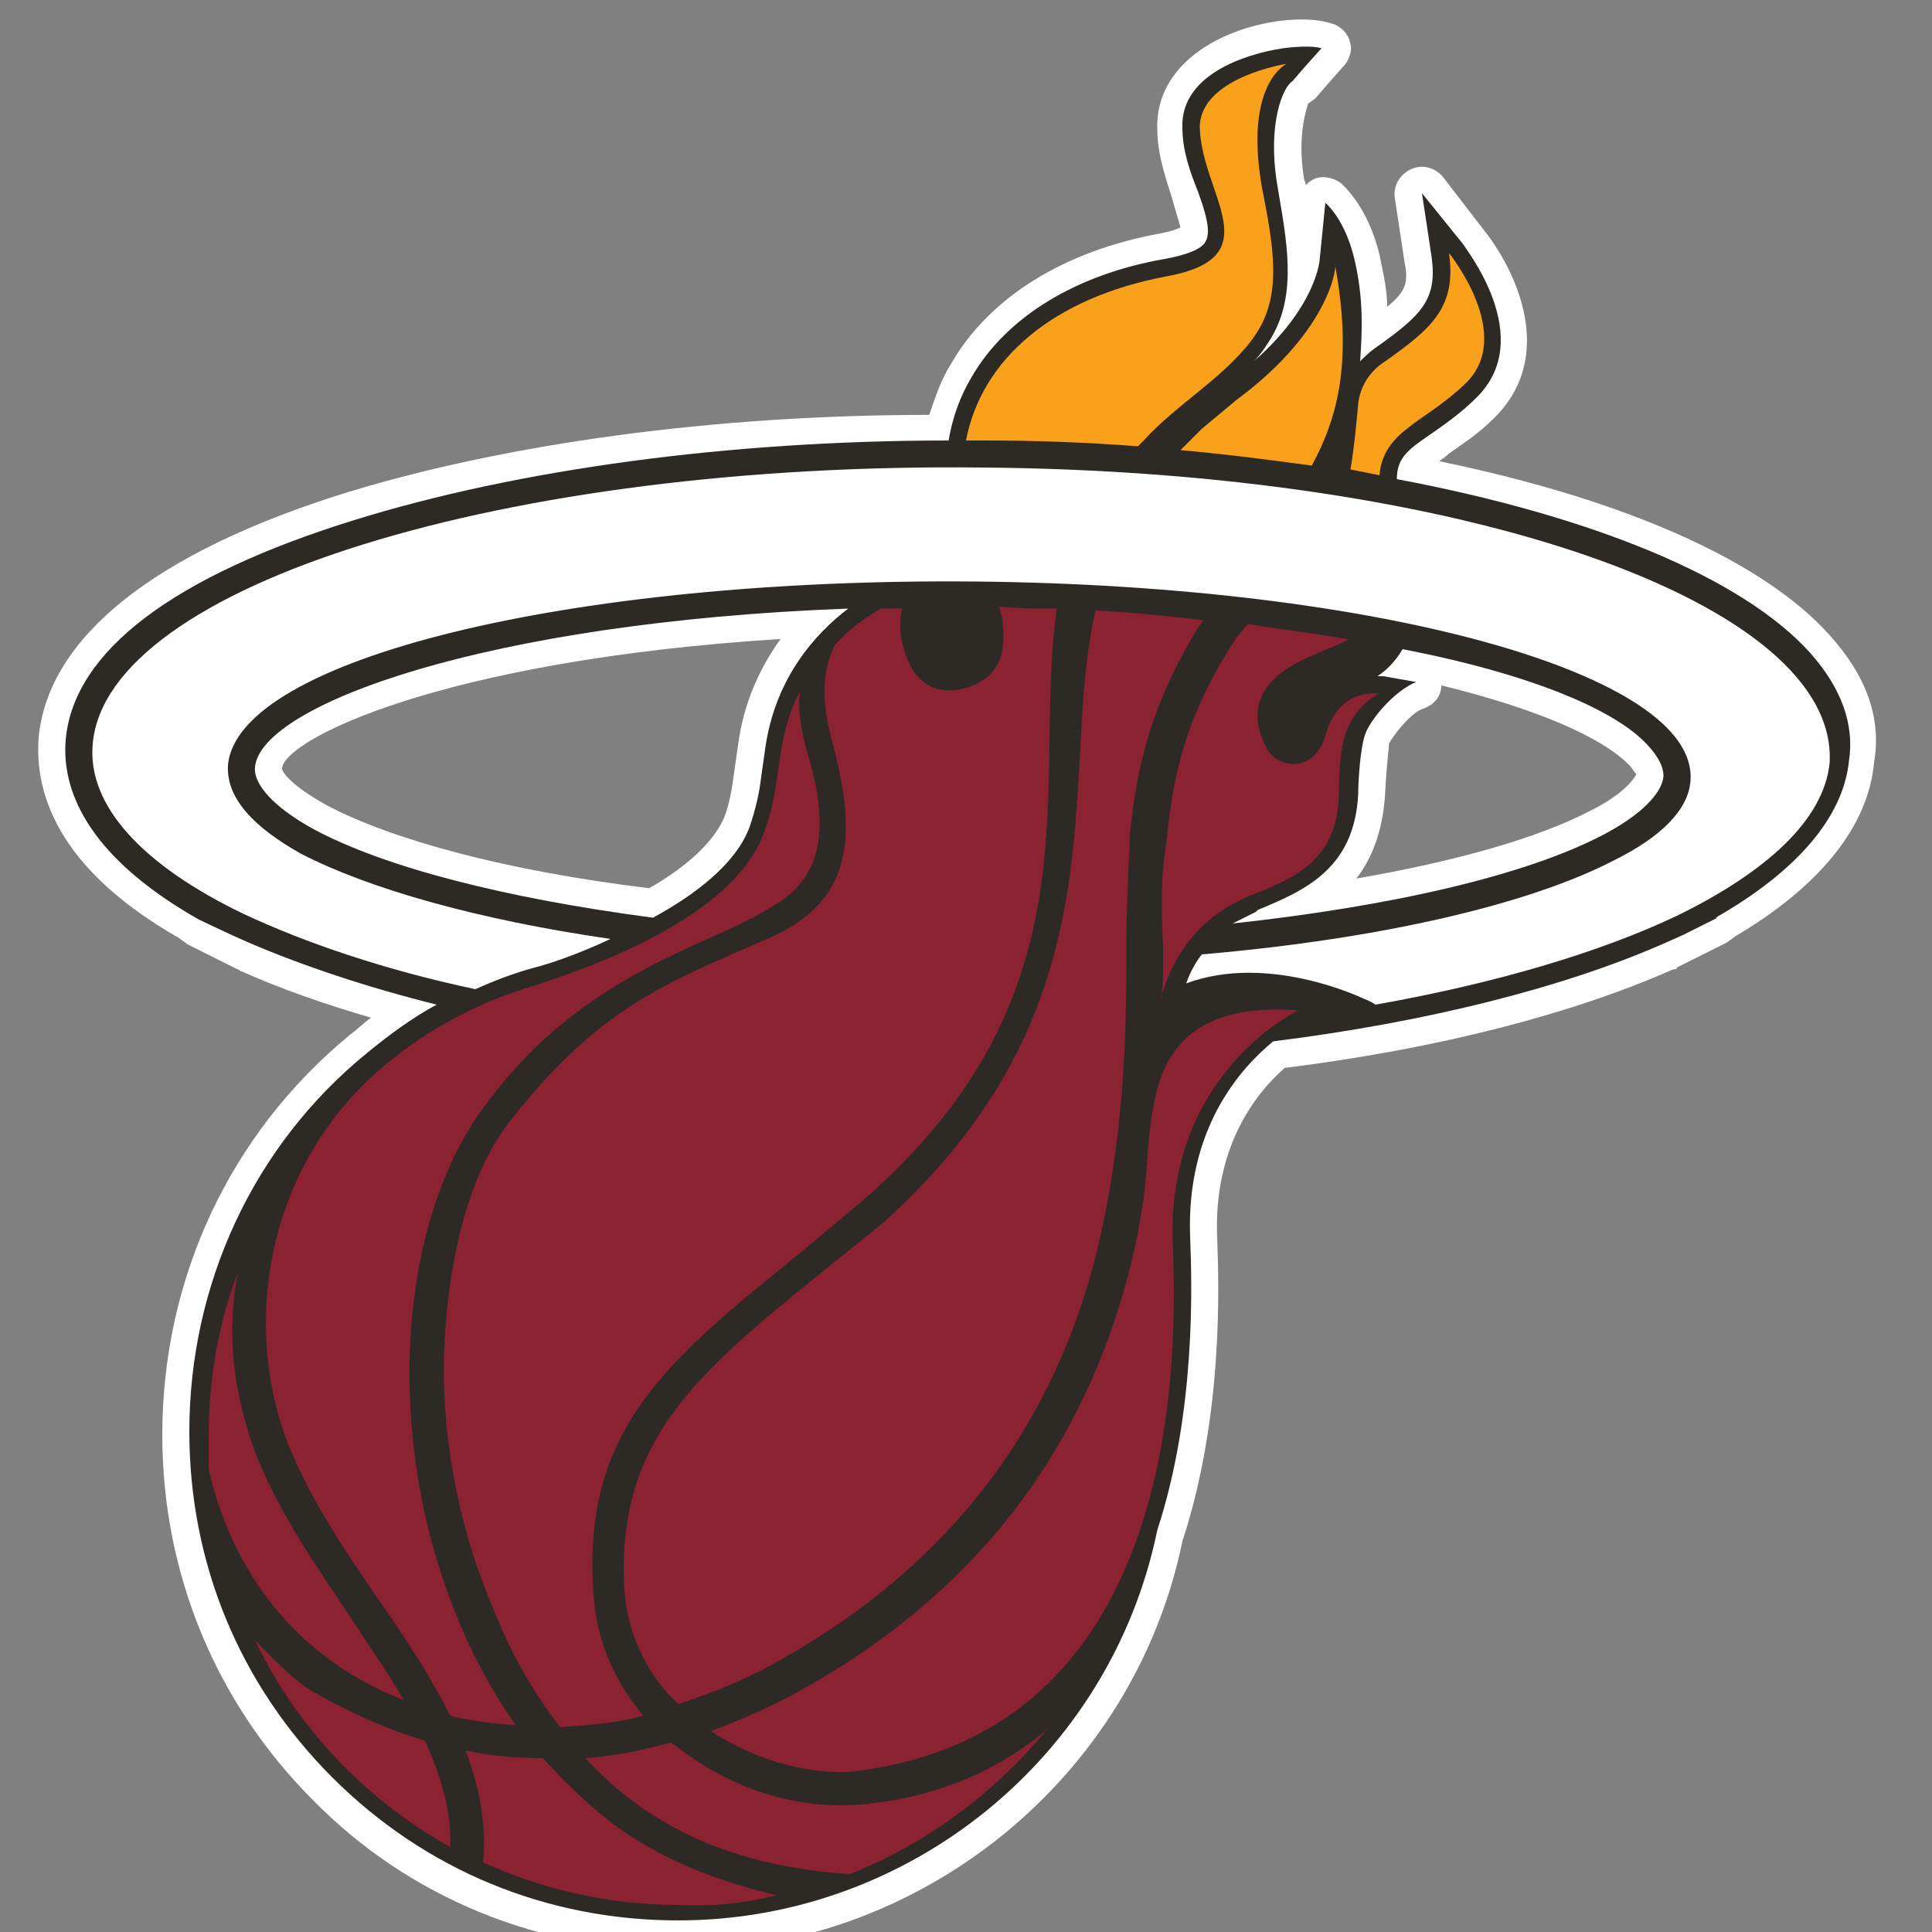 <?xml version="1.0" encoding="utf-8"?>
<!-- Generator: Adobe Illustrator 16.0.3, SVG Export Plug-In . SVG Version: 6.00 Build 0)  -->
<!DOCTYPE svg PUBLIC "-//W3C//DTD SVG 1.1//EN" "http://www.w3.org/Graphics/SVG/1.1/DTD/svg11.dtd">
<svg version="1.1" id="Livello_1" xmlns="http://www.w3.org/2000/svg" xmlns:xlink="http://www.w3.org/1999/xlink" x="0px" y="0px"
	 width="100px" height="100px" viewBox="0 0 100 100" style="enable-background:new 0 0 100 100;" xml:space="preserve">
<rect x="0" y="0" width="100" height="100" fill="#808080" stroke="none"/>
<style type="text/css">
<![CDATA[
	.st0{fill:#8B2231;}
	.st1{fill:#F9A11A;}
	.st2{fill:#2D2925;}
	.st3{fill:#FEFEFE;}
]]>
</style>
<title>MIA</title>
<desc>Created with Sketch.</desc>
<g id="Page-1_1_">
	<g id="MIA">
		<g id="Page-1">
			<g id="Group-3" transform="translate(25, 22.174)">
				<path id="Fill-1" class="st3" d="M-8.1,19.5C-8.1,19.5-8.2,19.5-8.1,19.5c-1.8-1-2.3-1.7-2.3-1.9c0.1-1.5,8.3-5.6,25.8-6.7
					c-1,1.4-1.9,3.2-2.2,5.5L13,17.8c-0.1,0.7-0.2,1.5-0.5,2.3c-0.5,1.2-1.8,2.5-3.9,3.7C1.2,22.9-4.7,21.3-8.1,19.5 M48.7,14.5
					c0.5-0.2,0.9-0.6,0.9-1.2c4.9,1.2,8.4,2.7,9.8,4.2c0.2,0.3,0.3,0.4,0.3,0.4c-0.1,0.2-0.6,1-2.4,1.9c-2.7,1.4-6.9,2.6-12.1,3.5
					c0.8-1,1.4-2.5,1.5-4.5c0.1-1.8,0.2-2.3,0.2-2.5C47.3,15.6,48.2,14.6,48.7,14.5 M69.7,10.7c-3.4-3.8-10.5-7-20.2-9
					c0.1-0.1,0.3-0.2,0.5-0.4c0.7-0.5,1.5-1,2.3-1.8c3.3-3.2,1.2-7.7-0.6-9.9L49.7-13c-0.4-0.5-1.1-0.7-1.7-0.4
					c-0.6,0.3-0.9,0.9-0.8,1.5l0.5,3.3c0.2,1,0.1,1.5-0.9,2.3C46.8-7.2,46.6-8,46.4-9c-0.6-2.5-1.9-3.6-2-3.7
					c-0.4-0.3-1-0.4-1.4-0.2c-0.2,0.1-0.3,0.2-0.4,0.3l-0.1-0.3c-0.4-2.4,0.2-3.8,0.2-3.9c0.1-0.1,0.3-0.2,0.4-0.3
					c0.5-0.6,1.4-1.6,1.4-1.6c0.3-0.3,0.5-0.8,0.4-1.2c-0.1-0.5-0.4-0.8-0.8-1c-0.3-0.1-1.1-0.4-2.8-0.2c-3.2,0.4-6.5,2.3-6.4,5.6
					c0,1.4,0.5,2.7,0.8,3.7c0.1,0.4,0.3,1,0.4,1.4c-0.2,0.1-0.5,0.2-1,0.3c-5,0.9-8.9,3.3-10.9,6.8c-0.5,0.8-0.8,1.7-1.1,2.6
					C11.9-0.7,1.2,0.8-7,3.3C-17,6.4-22.5,10.8-23,16c-0.2,2.7,0.8,6.7,7.3,10.4c0.1,0.1,0.3,0.2,0.4,0.3l2.6,1.3
					c0.1,0,0.1,0.1,0.2,0.1c2,0.9,4.3,1.7,6.7,2.4c-0.4,0.3-0.7,0.6-1.1,0.9c-6.2,5.1-9.7,12.6-9.7,20.7c0,7.2,2.8,13.9,7.8,18.9
					c5,5.1,11.8,7.8,18.9,7.8c12.6,0,23.6-9,26.1-21.2c2.1-6.4,1.9-13.1,1.8-15.7c-0.2-4.7,2-7.5,3.5-8.8c8-1,14.9-2.8,20.1-5.1
					c0.1,0,0.2,0,0.2-0.1l0.8-0.4c0,0,0,0,0,0l1.8-0.9c0.1-0.1,0.3-0.2,0.4-0.3c4.4-2.6,6.9-5.7,7.2-9C72.4,15,71.6,12.8,69.7,10.7"
					/>
			</g>
			<path id="Fill-4" class="st2" d="M13.2,39.7c0.3-3.2,11.9-7.5,30.7-8.2c-1.7,1.3-3.8,3.6-4.3,7.3l-0.2,1.4
				c-0.1,0.9-0.3,1.7-0.6,2.6c-0.7,1.9-2.8,3.5-5,4.7c-7.6-1-13.9-2.6-17.6-4.6h0C14.2,41.8,13.1,40.6,13.2,39.7 M85.4,38.7
				c0.7,0.8,0.7,1.3,0.7,1.5c-0.1,0.9-1.2,2-3.1,3h0c-4,2.1-10.9,3.7-19.2,4.6c0.4-0.2,0.8-0.4,1.2-0.6l0.1-0.1c2.4-1,5-2.1,5.2-6
				c0-0.6,0.1-2.5,0.4-3.2c0.4-0.9,1.6-2.2,2.6-2.6c0,0-1.7-0.3-1.7-0.3c-0.1,0-0.2,0-0.3,0c0.6-0.4,1-0.9,1.3-1.4
				C79.3,34.9,83.8,36.8,85.4,38.7 M93.7,33.8c-3.5-3.9-11.3-7.1-21.4-9c0-1.2,0.7-1.6,2-2.5c0.7-0.5,1.4-1,2.1-1.7
				c3.2-3.1-0.6-7.8-0.7-8L73.6,10l0.5,3.3c0.3,2.2-0.5,3-2.9,4.7c-0.3,0.2-0.6,0.5-0.8,0.7c0.1-1.5,0.2-3.2-0.3-5.3
				c-0.5-2.1-1.5-2.9-1.5-2.9l-0.3,3c0,0-0.2,2.4-3.4,5.2c0.3-0.3,0.5-0.6,0.7-0.9c1.5-2.2,1.1-4.8,0.6-7.7l-0.1-0.6
				c-0.5-3.1,0.3-5,0.8-5.3c0.5-0.6,1.5-1.7,1.5-1.7s-0.5-0.2-2,0c-2,0.3-5.3,1.4-5.2,4.1c0,1.2,0.4,2.3,0.8,3.3
				c0.4,1.1,0.7,2.1,0.4,2.6c-0.2,0.4-1,0.7-2.1,0.9c-4.6,0.8-8.2,3-10,6.1c-0.6,1-1,2.1-1.2,3.3c-11.4,0-22.3,1.5-30.7,4.1
				C9,29.8,3.8,33.7,3.4,38.3c-0.2,2.4,0.9,5.9,6.9,9.3l0,0l1.7,0.8c0,0,0,0,0,0l0.9,0.4l0,0c2.8,1.2,6.1,2.3,9.7,3.2
				c-1.3,0.7-2.5,1.6-3.6,2.5c-5.9,4.8-9.2,12-9.2,19.6c0,6.8,2.6,13.1,7.4,17.9c4.8,4.8,11.1,7.4,17.9,7.4c12,0,22.4-8.5,24.8-20.2
				c2-6.1,1.8-12.7,1.7-15.2c-0.2-5.6,2.6-8.7,4.3-10.1c8-1,15.1-2.8,20.3-5.1l0,0l0.9-0.4c0,0,0,0,0,0l1.8-0.9l-0.1,0
				c4.2-2.4,6.6-5.2,6.9-8.1C96,37.5,95.3,35.6,93.7,33.8"/>
			<path id="Fill-6" class="st0" d="M10.8,76c0.7,3.3,2.6,7.3,6.4,10c1.1,0.8,2.4,1.5,3.7,2c-0.8-1.4-1.8-2.8-2.7-4.2
				c-1.8-2.7-3.7-5.4-4.9-8.4c-1.2-3.1-1.6-6.3-1-9.5c-1,2.6-1.5,5.5-1.5,8.4C10.8,74.8,10.8,75.4,10.8,76"/>
			<path id="Fill-8" class="st0" d="M14.9,74.7c1.1,2.8,2.9,5.5,4.7,8.1c1.4,2,2.7,4,3.7,6c1.1,0.3,2.3,0.4,3.4,0.5
				c-1.2-1.7-2.3-3.7-3.2-6c-3.5-8.8-3-19.6,1.4-25.8c2.3-3.2,4.9-5.4,8.4-7.3c3-1.6,4.8-2.1,6.7-3.3c2.1-1.2,3.2-3.3,1.8-7.9
				c-0.4-1.4-0.5-2.4-0.4-3.2c-0.5,0.9-0.8,2-1,3.2l0,0c-0.2,1.3-0.3,2.7-0.9,4.2c-1.8,4.8-10.7,7.4-11.8,7.8c-3.4,1-6,2.6-8.1,4.4
				C13.6,60.7,12.6,68.8,14.9,74.7"/>
			<path id="Fill-10" class="st0" d="M51.7,31.4c0.1,0.3,0.2,0.6,0.2,0.9c0.2,1.7-0.3,3-2.3,3.4c-2.1,0.3-2.8-1.5-3-3
				c0-0.5,0-0.9,0.1-1.2c-0.4,0-0.7,0-1.1,0c-0.7,0.4-1.6,1-2.4,1.9c-0.4,0.9-0.9,2.2-0.1,5.1c1.4,5.2,0.8,8.3-3.4,10.1
				c-5.3,2.3-8.7,3.6-13.2,9.3c-2.2,2.7-3.3,7.2-3.5,11.8c-0.2,4.4,0.7,9.1,2.3,13c1,2.6,2.2,4.8,3.7,6.7c1.4-0.1,2.9-0.2,4.3-0.6
				c-1.6-1.9-2.5-4.1-2.6-6.6c-0.5-8.4,4-11.9,10.9-17.5l3.1-2.6C57,51.4,53.4,40.7,54.7,31.5C53.8,31.5,52.8,31.5,51.7,31.4"/>
			<path id="Fill-12" class="st0" d="M56.7,31.6c-0.4,1.8-0.6,3.7-0.7,5.7c-0.5,8-0.3,17-10.3,26l-3.1,2.5
				C35.9,71.2,32,74.6,32.3,82c0.1,2.4,1.1,4.6,2.8,6.2c1.9-0.6,3.8-1.4,5.5-2.4c8.8-5,14.3-12.4,16.4-22c1.3-6,1.3-11,1.3-14.9
				c0-2,0.2-5.9,0.2-5.9c0.3-2.5,0.7-5.9,3.5-10.5c0.1-0.1,0.2-0.3,0.3-0.4C60.6,31.9,58.7,31.7,56.7,31.6"/>
			<path id="Fill-14" class="st0" d="M59.7,57.3L59.7,57.3C59.7,57.2,59.7,57.3,59.7,57.3c-0.3,1.4-0.3,3.1-0.5,4.7
				c-0.1,0.6-0.2,1.2-0.3,1.8c0,0.2-0.1,0.3-0.1,0.5c-2.2,10.1-7.9,17.9-17.2,23.1c-1.6,0.9-3.2,1.6-4.8,2.2c2.7,1.8,5.9,2.4,8,2
				c8.3-1.2,12.3-6.7,14.2-12.4c2-5.9,1.8-12.3,1.7-14.9c-0.3-8.8,6.5-12,6.5-12C62,51.9,60.2,54.2,59.7,57.3"/>
			<path id="Fill-16" class="st0" d="M54.1,89.6c-3.4,2.8-7,3.5-8.7,3.7c-3.3,0.5-7.1-0.3-10.5-3c-0.1,0-0.1-0.1-0.2-0.1
				c-1.5,0.4-2.9,0.7-4.4,0.8c3.3,3.6,7.7,5.6,13.6,6c0,0,0.1,0,0.1,0h0c4-1.6,7.5-4.2,10.2-7.5C54.2,89.5,54.2,89.6,54.1,89.6"/>
			<path id="Fill-18" class="st0" d="M23.3,95.6c0.1-1.8-0.5-3.7-1.3-5.5c-2-0.6-4-1.5-5.9-2.6c-1.1-0.7-2-1.7-2.9-2.6c0,0,0,0,0,0
				C15.4,89.5,19,93.2,23.3,95.6L23.3,95.6z"/>
			<path id="Fill-20" class="st0" d="M40.2,98.1c-3.3-0.8-6.1-1.9-8.6-3.8c-1.3-1-2.4-2.1-3.5-3.3c-1.3,0-2.7-0.1-4-0.4
				c0.7,1.9,1.1,3.8,0.9,5.8v0c3.1,1.4,6.5,2.2,10.1,2.2C36.9,98.7,38.6,98.5,40.2,98.1C40.2,98.2,40.2,98.1,40.2,98.1"/>
			<path id="Fill-22" class="st0" d="M68.6,38.1c-0.6,1.9-2.4,1.7-3,0.7c-0.9-1.6-0.5-2.9,0.4-3.7c0.9-0.9,2.4-1.3,3.8-2
				c0,0,0,0,0,0c-1.6-0.3-3.4-0.5-5.2-0.8c0,0-0.1,0.1-0.1,0.1c-0.2,0.2-0.3,0.4-0.5,0.6c-2.9,4.4-3.3,7.7-3.6,10.3l-0.1,0.8
				c-0.2,1.3-0.2,3-0.1,4.9c0,0.3,0,0.5,0,0.8c0,0.7,0,1.3-0.1,2c0,0,0,0,0,0c0-0.3,0-0.4,0-0.2c0.8-2.7,2.4-4.3,4.5-5.2
				c2.3-0.9,4.6-1.8,4.7-5.2c0-1.4,0.1-2.8,0.5-3.6c0.6-1.3,1.6-1.7,1.6-1.7C70.4,35.8,69.1,36.2,68.6,38.1"/>
			<path id="Fill-24" class="st1" d="M71.4,24.6c0.2-2.3,2.3-2.7,4.4-4.7c2.7-2.5-0.8-6.8-0.8-6.8c0.4,2.8-0.9,3.9-3.3,5.6
				c-0.8,0.5-1.3,1.3-1.4,2.2c-0.1,1.1-0.2,2.2-0.4,3.4C70.4,24.4,70.9,24.5,71.4,24.6"/>
			<path id="Fill-26" class="st1" d="M64,20.7c-0.6,0.5-1.2,1-1.8,1.5c-0.4,0.4-0.8,0.8-1.1,1.1c2.3,0.2,4.6,0.5,6.8,0.8
				c1.4-2.6,2.1-5.5,1.2-10.4C69.2,13.6,69,17,64,20.7"/>
			<path id="Fill-28" class="st1" d="M51,22.8c2.7,0,5.3,0.1,7.9,0.3c0.1-0.1,0.2-0.2,0.3-0.3c1.7-1.9,4.4-3.4,5.8-5.5
				c1.4-2.1,0.9-4.6,0.3-7.7c-0.9-5.3,1.3-6.3,1.3-6.3S62.1,4,62.1,6.6c0.1,3.5,3.7,6.7-1.7,7.7c-5.9,1.1-9.6,4.3-10.4,8.5
				C50.4,22.8,50.7,22.8,51,22.8"/>
			<path id="Fill-30" class="st3" d="M50.9,24.2C26.2,23.9,5.5,30.3,4.8,38.5c-0.3,3.2,2.6,6.3,7.8,8.8c3.2,1.5,7.3,2.9,12,3.9
				c0.9-0.4,1.9-0.8,3-1.1c0.8-0.2,2.3-0.7,4-1.5c-6.9-1-12.5-2.6-16-4.4c-2.5-1.4-3.9-2.9-3.8-4.6c0.5-5.5,17.8-9.7,38.7-9.5
				c20.9,0.2,37.4,4.8,37,10.3c-0.1,1.5-1.5,2.9-3.9,4.1c-4.4,2.3-12.1,4.1-21.4,4.9c-0.3,0.4-0.6,0.9-0.8,1.5
				c4.3-1.6,9.2,0.8,9.2,0.8s0.3,0.1,0.6,0.3c6.2-1.1,11.6-2.7,15.6-4.6c4.7-2.3,7.6-5,7.9-7.9C95.2,31.2,75.7,24.4,50.9,24.2"/>
		</g>
	</g>
</g>
</svg>
